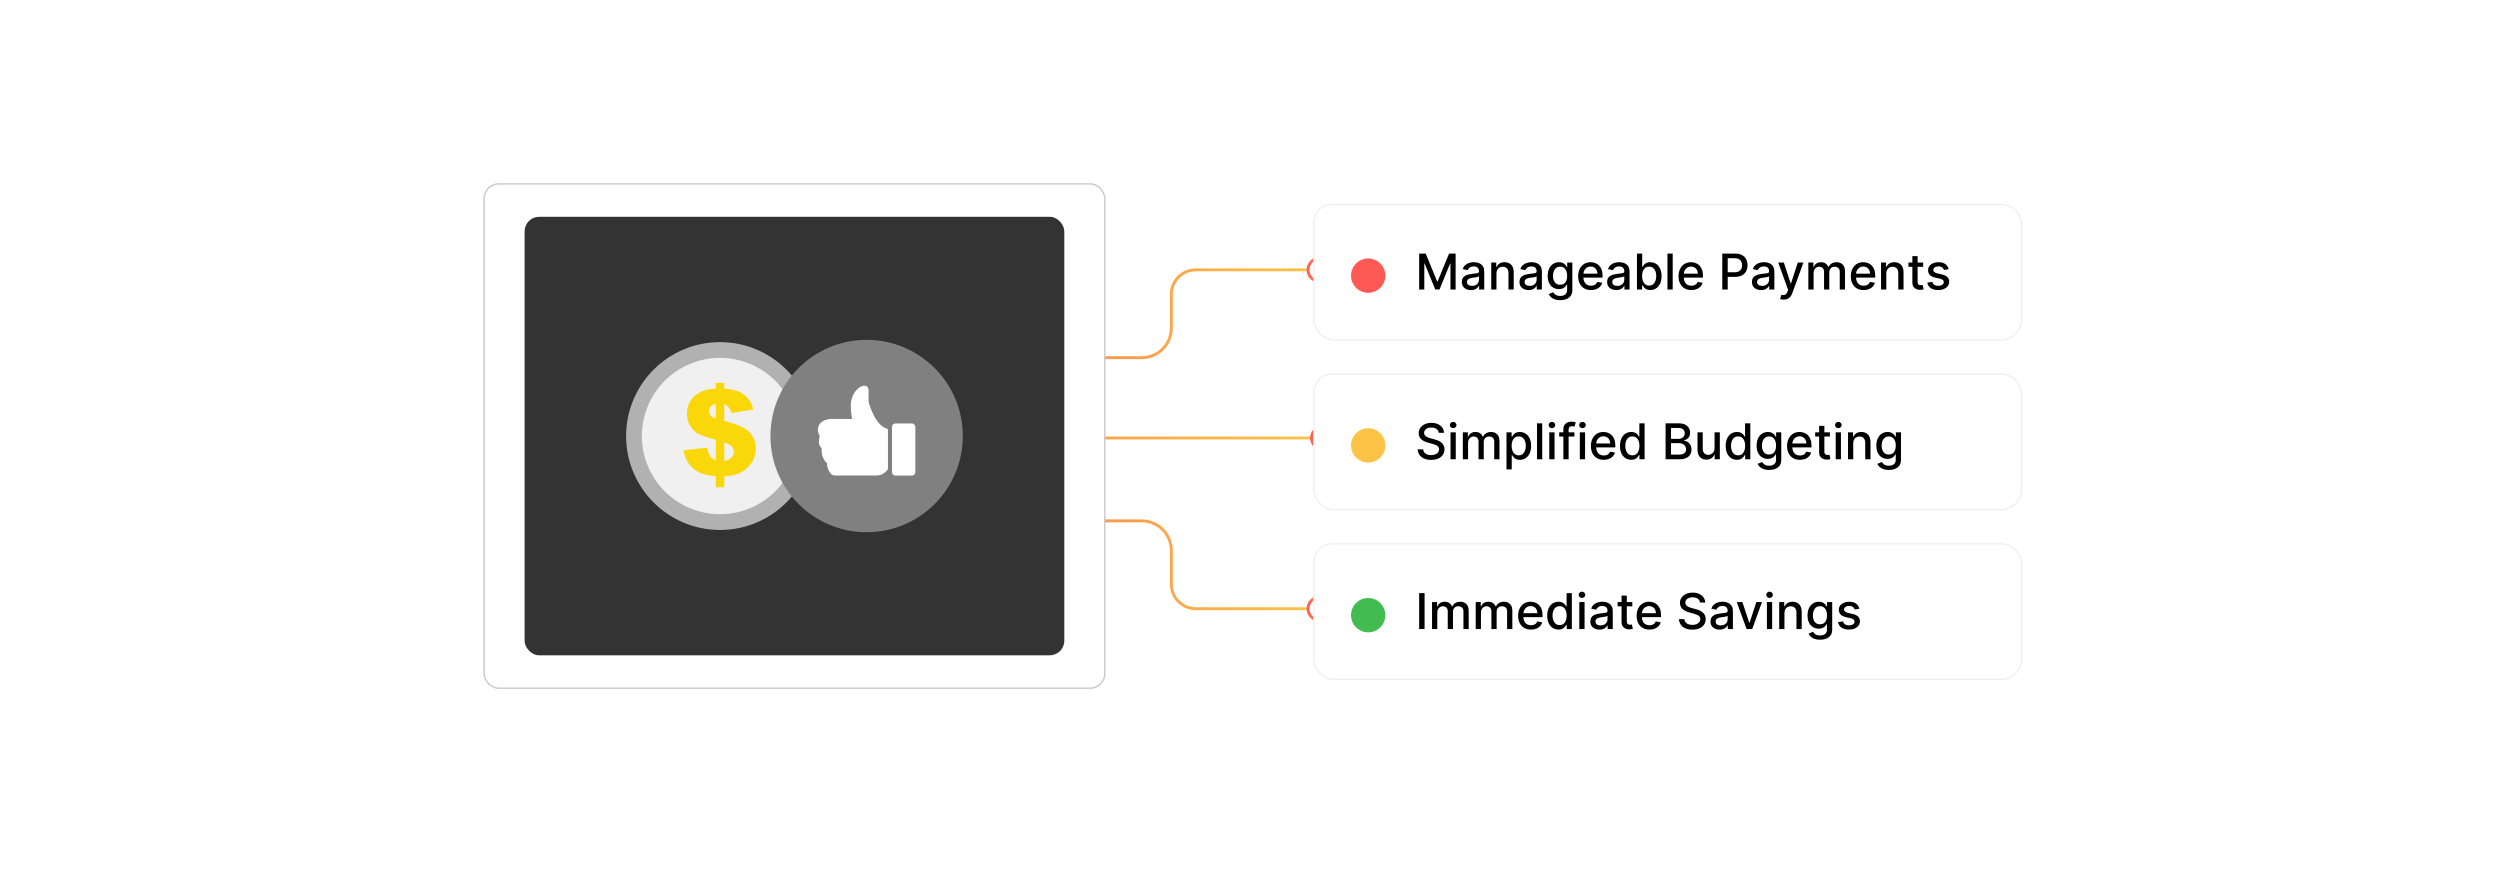 <?xml version="1.0" encoding="UTF-8"?><svg id="Layer_1" xmlns="http://www.w3.org/2000/svg" xmlns:xlink="http://www.w3.org/1999/xlink" viewBox="0 0 860 300"><defs><linearGradient id="linear-gradient" x1="193.468" y1="150.674" x2="452.175" y2="150.674" gradientUnits="userSpaceOnUse"><stop offset="0" stop-color="#ff5955"/><stop offset=".999" stop-color="#fdc346"/></linearGradient><linearGradient id="linear-gradient-2" x1="450.689" y1="150.674" x2="459.764" y2="150.674" xlink:href="#linear-gradient"/><linearGradient id="linear-gradient-3" x1="279.297" y1="107.932" x2="449.971" y2="107.932" xlink:href="#linear-gradient"/><linearGradient id="linear-gradient-4" x1="449.471" y1="92.819" x2="458.546" y2="92.819" xlink:href="#linear-gradient"/><linearGradient id="linear-gradient-5" x1="279.297" y1="194.286" x2="449.971" y2="194.286" xlink:href="#linear-gradient"/><linearGradient id="linear-gradient-6" x1="449.471" y1="209.399" x2="458.546" y2="209.399" xlink:href="#linear-gradient"/><filter id="drop-shadow-5" filterUnits="userSpaceOnUse"><feOffset dx="2" dy="2"/><feGaussianBlur result="blur" stdDeviation="4"/><feFlood flood-color="#333" flood-opacity=".1"/><feComposite in2="blur" operator="in"/><feComposite in="SourceGraphic"/></filter><filter id="outer-glow-6" filterUnits="userSpaceOnUse"><feOffset dx="0" dy="0"/><feGaussianBlur result="blur-2" stdDeviation="5"/><feFlood flood-color="#ff5955" flood-opacity=".4"/><feComposite in2="blur-2" operator="in"/><feComposite in="SourceGraphic"/></filter></defs><rect width="860" height="300" rx="5" ry="5" fill="#fff" stroke-width="0"/><line x1="193.468" y1="150.674" x2="452.175" y2="150.674" fill="none" stroke="url(#linear-gradient)" stroke-miterlimit="10"/><circle cx="455.227" cy="150.674" r="4.038" fill="none" stroke="url(#linear-gradient-2)" stroke-miterlimit="10"/><path d="M279.297,123.045h113.434c5.637,0,10.207-4.57,10.207-10.207v-11.589c0-4.656,3.774-8.43,8.43-8.43h38.603" fill="none" stroke="url(#linear-gradient-3)" stroke-miterlimit="10"/><circle cx="454.009" cy="92.819" r="4.038" fill="none" stroke="url(#linear-gradient-4)" stroke-miterlimit="10"/><path d="M279.297,179.173h113.434c5.637,0,10.207,4.57,10.207,10.207v11.589c0,4.656,3.774,8.43,8.43,8.43h38.603" fill="none" stroke="url(#linear-gradient-5)" stroke-miterlimit="10"/><circle cx="454.009" cy="209.399" r="4.038" fill="none" stroke="url(#linear-gradient-6)" stroke-miterlimit="10"/><g filter="url(#drop-shadow-5)"><path d="M456.26,68.278h229.975c3.989,0,7.227,3.238,7.227,7.227v32.192c0,3.989-3.238,7.227-7.227,7.227h-229.037c-3.989,0-7.227-3.238-7.227-7.227v-33.129c0-3.471,2.818-6.29,6.29-6.29Z" fill="#fff" stroke="#f0f0f0" stroke-miterlimit="10" stroke-width=".5"/><path d="M486.186,85.231h2.264l3.937,9.611h.144l3.937-9.611h2.264v12.364h-1.775v-8.947h-.114l-3.647,8.929h-1.473l-3.647-8.935h-.115v8.953h-1.774v-12.364Z" stroke-width="0"/><path d="M504.002,97.799c-.588,0-1.119-.109-1.594-.329-.476-.22-.851-.539-1.126-.957s-.414-.932-.414-1.54c0-.523.101-.954.303-1.292.201-.338.473-.606.815-.803s.725-.346,1.147-.447c.422-.101.853-.177,1.292-.23.555-.064,1.006-.118,1.352-.16.347-.043.598-.112.755-.208s.235-.253.235-.471v-.043c0-.527-.147-.935-.443-1.226-.296-.29-.735-.435-1.319-.435-.607,0-1.086.134-1.434.401-.349.268-.589.565-.722.891l-1.696-.386c.201-.564.496-1.02.885-1.368.388-.348.836-.602,1.343-.76.507-.159,1.04-.239,1.6-.239.37,0,.764.043,1.181.13.416.086.807.245,1.171.474.364.229.663.556.896.981.233.424.351.975.351,1.651v6.158h-1.763v-1.268h-.073c-.116.233-.291.463-.524.688-.234.226-.534.413-.9.561s-.805.223-1.315.223ZM504.394,96.351c.499,0,.927-.099,1.282-.296.356-.197.628-.456.815-.775.186-.32.28-.663.28-1.029v-1.195c-.065.064-.188.123-.371.178-.183.055-.392.101-.625.139-.233.038-.461.072-.682.102-.222.03-.407.055-.556.075-.351.044-.669.119-.957.224s-.517.254-.689.45c-.171.195-.256.454-.256.776,0,.447.165.784.495,1.011.33.227.75.341,1.262.341Z" stroke-width="0"/><path d="M512.785,92.088v5.506h-1.805v-9.273h1.732v1.509h.114c.214-.491.549-.885,1.005-1.183.457-.298,1.034-.447,1.73-.447.632,0,1.185.132,1.66.396.475.264.843.655,1.105,1.174.262.519.393,1.161.393,1.926v5.898h-1.806v-5.681c0-.672-.175-1.198-.525-1.579-.35-.38-.831-.571-1.442-.571-.419,0-.79.091-1.114.272-.323.181-.579.446-.767.794-.186.348-.28.768-.28,1.258Z" stroke-width="0"/><path d="M523.833,97.799c-.588,0-1.119-.109-1.594-.329-.476-.22-.851-.539-1.126-.957s-.414-.932-.414-1.54c0-.523.101-.954.303-1.292.201-.338.473-.606.815-.803s.725-.346,1.147-.447c.422-.101.853-.177,1.292-.23.555-.064,1.006-.118,1.352-.16.347-.043.598-.112.755-.208s.235-.253.235-.471v-.043c0-.527-.147-.935-.443-1.226-.296-.29-.735-.435-1.319-.435-.607,0-1.086.134-1.434.401-.349.268-.589.565-.722.891l-1.696-.386c.201-.564.496-1.02.885-1.368.388-.348.836-.602,1.343-.76.507-.159,1.04-.239,1.6-.239.37,0,.764.043,1.181.13.416.086.807.245,1.171.474.364.229.663.556.896.981.233.424.351.975.351,1.651v6.158h-1.763v-1.268h-.073c-.116.233-.291.463-.524.688-.234.226-.534.413-.9.561s-.805.223-1.315.223ZM524.225,96.351c.499,0,.927-.099,1.282-.296.356-.197.628-.456.815-.775.186-.32.28-.663.28-1.029v-1.195c-.065.064-.188.123-.371.178-.183.055-.392.101-.625.139-.233.038-.461.072-.682.102-.222.03-.407.055-.556.075-.351.044-.669.119-.957.224s-.517.254-.689.45c-.171.195-.256.454-.256.776,0,.447.165.784.495,1.011.33.227.75.341,1.262.341Z" stroke-width="0"/><path d="M534.699,101.265c-.737,0-1.37-.097-1.899-.29-.529-.193-.961-.449-1.295-.767s-.583-.666-.748-1.044l1.552-.64c.108.177.254.365.438.565.183.199.433.369.748.51.316.141.724.211,1.223.211.685,0,1.25-.166,1.696-.498.447-.332.67-.86.67-1.585v-1.823h-.114c-.108.197-.265.416-.468.658-.203.241-.482.451-.836.628-.354.177-.815.266-1.383.266-.732,0-1.392-.172-1.977-.516-.586-.344-1.049-.854-1.389-1.527-.341-.674-.511-1.504-.511-2.49s.168-1.831.505-2.536c.336-.704.798-1.245,1.385-1.621.588-.376,1.254-.565,1.998-.565.576,0,1.041.096,1.395.287.354.191.631.414.83.667.199.253.353.477.462.67h.133v-1.503h1.77v9.478c0,.797-.185,1.451-.556,1.962-.37.511-.87.889-1.5,1.135s-1.34.368-2.128.368ZM534.681,95.958c.519,0,.959-.122,1.319-.365.36-.243.634-.593.821-1.05.186-.457.28-1.005.28-1.645,0-.624-.093-1.173-.277-1.648-.185-.475-.457-.846-.815-1.114s-.801-.401-1.328-.401c-.543,0-.996.14-1.358.419s-.635.659-.817,1.138c-.184.479-.275,1.014-.275,1.606,0,.608.093,1.141.278,1.6.185.459.459.817.823,1.075.364.258.815.386,1.35.386Z" stroke-width="0"/><path d="M545.3,97.781c-.914,0-1.699-.196-2.357-.588-.658-.393-1.165-.946-1.522-1.66s-.534-1.553-.534-2.515c0-.95.178-1.787.534-2.511s.856-1.29,1.497-1.696,1.394-.61,2.255-.61c.523,0,1.03.087,1.522.26s.932.445,1.322.815c.39.37.698.85.924,1.44.225.589.338,1.305.338,2.146v.64h-7.371v-1.352h5.602c0-.475-.096-.896-.289-1.265s-.464-.659-.812-.873c-.348-.213-.756-.32-1.223-.32-.507,0-.948.123-1.324.371-.377.248-.667.57-.87.966-.203.396-.305.826-.305,1.289v1.057c0,.62.109,1.147.329,1.581s.526.766.921.993.856.341,1.382.341c.343,0,.654-.049.936-.147.281-.099.524-.247.731-.444.205-.197.362-.441.471-.731l1.708.308c-.137.503-.381.943-.733,1.319-.352.377-.793.668-1.322.875-.529.207-1.132.31-1.808.31Z" stroke-width="0"/><path d="M553.987,97.799c-.588,0-1.119-.109-1.594-.329-.476-.22-.851-.539-1.126-.957s-.414-.932-.414-1.54c0-.523.101-.954.303-1.292.201-.338.473-.606.815-.803s.725-.346,1.147-.447c.422-.101.853-.177,1.292-.23.555-.064,1.006-.118,1.352-.16.347-.043.598-.112.755-.208s.235-.253.235-.471v-.043c0-.527-.147-.935-.443-1.226-.296-.29-.735-.435-1.319-.435-.607,0-1.086.134-1.434.401-.349.268-.589.565-.722.891l-1.696-.386c.201-.564.496-1.02.885-1.368.388-.348.836-.602,1.343-.76.507-.159,1.04-.239,1.6-.239.37,0,.764.043,1.181.13.416.086.807.245,1.171.474.364.229.663.556.896.981.233.424.351.975.351,1.651v6.158h-1.763v-1.268h-.073c-.116.233-.291.463-.524.688-.234.226-.534.413-.9.561s-.805.223-1.315.223ZM554.38,96.351c.499,0,.927-.099,1.282-.296.356-.197.628-.456.815-.775.186-.32.28-.663.28-1.029v-1.195c-.065.064-.188.123-.371.178-.183.055-.392.101-.625.139-.233.038-.461.072-.682.102-.222.03-.407.055-.556.075-.351.044-.669.119-.957.224s-.517.254-.689.45c-.171.195-.256.454-.256.776,0,.447.165.784.495,1.011.33.227.75.341,1.262.341Z" stroke-width="0"/><path d="M561.11,97.594v-12.364h1.805v4.594h.109c.104-.193.255-.416.452-.67.197-.254.471-.476.821-.667.35-.191.812-.287,1.389-.287.748,0,1.416.19,2.004.567.588.378,1.05.924,1.386,1.636s.504,1.569.504,2.572-.167,1.86-.501,2.575-.793,1.264-1.377,1.648c-.583.384-1.249.577-1.998.577-.564,0-1.023-.095-1.379-.284-.356-.19-.635-.411-.836-.664-.202-.253-.356-.479-.465-.676h-.151v1.443h-1.763ZM562.879,92.958c0,.652.095,1.223.284,1.714.189.491.463.875.82,1.15.358.276.797.414,1.316.414.539,0,.99-.144,1.353-.432.362-.288.637-.679.824-1.174.186-.495.28-1.052.28-1.672,0-.612-.092-1.161-.274-1.648-.184-.487-.457-.871-.821-1.153s-.818-.422-1.361-.422c-.523,0-.965.135-1.325.404s-.633.646-.817,1.129c-.185.483-.278,1.046-.278,1.69Z" stroke-width="0"/><path d="M573.407,85.231v12.364h-1.805v-12.364h1.805Z" stroke-width="0"/><path d="M579.831,97.781c-.914,0-1.699-.196-2.357-.588-.658-.393-1.165-.946-1.522-1.66s-.534-1.553-.534-2.515c0-.95.178-1.787.534-2.511s.856-1.29,1.497-1.696,1.394-.61,2.255-.61c.523,0,1.03.087,1.522.26s.932.445,1.322.815c.39.37.698.85.924,1.44.225.589.338,1.305.338,2.146v.64h-7.371v-1.352h5.602c0-.475-.096-.896-.289-1.265s-.464-.659-.812-.873c-.348-.213-.756-.32-1.223-.32-.507,0-.948.123-1.324.371-.377.248-.667.57-.87.966-.203.396-.305.826-.305,1.289v1.057c0,.62.109,1.147.329,1.581s.526.766.921.993.856.341,1.382.341c.343,0,.654-.049.936-.147.281-.099.524-.247.731-.444.205-.197.362-.441.471-.731l1.708.308c-.137.503-.381.943-.733,1.319-.352.377-.793.668-1.322.875-.529.207-1.132.31-1.808.31Z" stroke-width="0"/><path d="M590.468,97.594v-12.364h4.407c.962,0,1.759.175,2.391.525s1.105.828,1.418,1.434c.315.606.472,1.287.472,2.043,0,.761-.158,1.444-.475,2.05-.315.606-.791,1.085-1.425,1.437-.634.352-1.43.528-2.388.528h-3.03v-1.581h2.861c.608,0,1.101-.105,1.48-.317.378-.211.656-.5.833-.866s.266-.783.266-1.25c0-.467-.089-.881-.266-1.244-.177-.362-.456-.645-.836-.851-.381-.205-.881-.308-1.5-.308h-2.343v10.764h-1.865Z" stroke-width="0"/><path d="M603.803,97.799c-.588,0-1.119-.109-1.594-.329-.476-.22-.851-.539-1.126-.957s-.414-.932-.414-1.54c0-.523.101-.954.303-1.292.201-.338.473-.606.815-.803s.725-.346,1.147-.447c.422-.101.853-.177,1.292-.23.555-.064,1.006-.118,1.352-.16.347-.043.598-.112.755-.208s.235-.253.235-.471v-.043c0-.527-.147-.935-.443-1.226-.296-.29-.735-.435-1.319-.435-.607,0-1.086.134-1.434.401-.349.268-.589.565-.722.891l-1.696-.386c.201-.564.496-1.02.885-1.368.388-.348.836-.602,1.343-.76.507-.159,1.04-.239,1.6-.239.37,0,.764.043,1.181.13.416.086.807.245,1.171.474.364.229.663.556.896.981.233.424.351.975.351,1.651v6.158h-1.763v-1.268h-.073c-.116.233-.291.463-.524.688-.234.226-.534.413-.9.561s-.805.223-1.315.223ZM604.196,96.351c.499,0,.927-.099,1.282-.296.356-.197.628-.456.815-.775.186-.32.28-.663.28-1.029v-1.195c-.065.064-.188.123-.371.178-.183.055-.392.101-.625.139-.233.038-.461.072-.682.102-.222.03-.407.055-.556.075-.351.044-.669.119-.957.224s-.517.254-.689.45c-.171.195-.256.454-.256.776,0,.447.165.784.495,1.011.33.227.75.341,1.262.341Z" stroke-width="0"/><path d="M611.585,101.071c-.27,0-.516-.021-.736-.063-.222-.043-.387-.088-.495-.136l.435-1.479c.33.089.624.127.881.115.258-.012.486-.108.685-.29s.375-.477.528-.888l.224-.616-3.393-9.394h1.932l2.348,7.196h.097l2.349-7.196h1.938l-3.821,10.511c-.177.483-.402.892-.676,1.228-.273.336-.6.588-.978.757-.379.169-.817.253-1.316.253Z" stroke-width="0"/><path d="M620.073,97.594v-9.273h1.732v1.509h.114c.193-.511.509-.91.948-1.198.439-.288.964-.432,1.575-.432.62,0,1.14.145,1.56.435.421.29.731.689.933,1.195h.097c.222-.495.573-.89,1.057-1.186s1.059-.444,1.727-.444c.841,0,1.528.264,2.062.791s.8,1.322.8,2.384v6.218h-1.805v-6.049c0-.628-.171-1.083-.514-1.365-.342-.281-.75-.422-1.226-.422-.587,0-1.044.18-1.37.54-.326.36-.489.822-.489,1.385v5.91h-1.799v-6.164c0-.503-.156-.908-.471-1.213-.314-.306-.723-.459-1.226-.459-.342,0-.657.09-.944.269-.288.179-.519.428-.694.746s-.263.686-.263,1.105v5.717h-1.805Z" stroke-width="0"/><path d="M639.089,97.781c-.914,0-1.699-.196-2.357-.588-.658-.393-1.165-.946-1.522-1.66s-.534-1.553-.534-2.515c0-.95.178-1.787.534-2.511s.856-1.29,1.497-1.696,1.394-.61,2.255-.61c.523,0,1.03.087,1.522.26s.932.445,1.322.815c.39.37.698.85.924,1.44.225.589.338,1.305.338,2.146v.64h-7.371v-1.352h5.602c0-.475-.096-.896-.289-1.265s-.464-.659-.812-.873c-.348-.213-.756-.32-1.223-.32-.507,0-.948.123-1.324.371-.377.248-.667.57-.87.966-.203.396-.305.826-.305,1.289v1.057c0,.62.109,1.147.329,1.581s.526.766.921.993.856.341,1.382.341c.343,0,.654-.049.936-.147.281-.099.524-.247.731-.444.205-.197.362-.441.471-.731l1.708.308c-.137.503-.381.943-.733,1.319-.352.377-.793.668-1.322.875-.529.207-1.132.31-1.808.31Z" stroke-width="0"/><path d="M646.883,92.088v5.506h-1.805v-9.273h1.732v1.509h.114c.214-.491.549-.885,1.005-1.183.457-.298,1.034-.447,1.73-.447.632,0,1.185.132,1.66.396.475.264.843.655,1.105,1.174.262.519.393,1.161.393,1.926v5.898h-1.806v-5.681c0-.672-.175-1.198-.525-1.579-.35-.38-.831-.571-1.442-.571-.419,0-.79.091-1.114.272-.323.181-.579.446-.767.794-.186.348-.28.768-.28,1.258Z" stroke-width="0"/><path d="M659.559,88.321v1.449h-5.065v-1.449h5.065ZM655.852,86.1h1.806v8.771c0,.35.052.613.156.788.104.175.241.294.408.356s.349.094.546.094c.144,0,.272-.01.381-.03.108-.02.192-.036.253-.048l.326,1.491c-.104.04-.254.082-.446.123-.193.043-.435.065-.725.069-.476.008-.918-.076-1.328-.253-.411-.177-.743-.451-.996-.821-.254-.371-.381-.835-.381-1.395v-9.146Z" stroke-width="0"/><path d="M668.343,90.585l-1.636.29c-.069-.209-.177-.408-.323-.598-.147-.189-.346-.344-.595-.465-.25-.121-.561-.181-.935-.181-.512,0-.939.114-1.28.341s-.513.52-.513.878c0,.31.114.56.344.749s.6.344,1.111.465l1.473.338c.854.197,1.489.501,1.907.912.419.411.628.944.628,1.6,0,.555-.16,1.049-.479,1.482-.32.433-.765.771-1.334,1.017-.57.246-1.228.368-1.978.368-1.038,0-1.886-.222-2.541-.667-.656-.445-1.059-1.078-1.208-1.898l1.745-.266c.108.455.332.798.67,1.029s.778.347,1.322.347c.592,0,1.065-.124,1.418-.372.354-.248.531-.55.531-.908,0-.29-.107-.534-.322-.731-.216-.197-.545-.346-.987-.447l-1.569-.344c-.865-.197-1.505-.511-1.917-.942s-.619-.976-.619-1.636c0-.547.153-1.026.459-1.437s.729-.731,1.268-.963c.54-.231,1.157-.347,1.853-.347,1.002,0,1.791.216,2.366.649.576.433.956,1.011,1.142,1.736Z" stroke-width="0"/><circle cx="468.657" cy="92.819" r="5.909" fill="#ff5955" stroke-width="0"/><path d="M456.26,126.677h229.975c3.989,0,7.227,3.238,7.227,7.227v32.192c0,3.989-3.238,7.227-7.227,7.227h-229.037c-3.989,0-7.227-3.238-7.227-7.227v-33.129c0-3.471,2.818-6.29,6.29-6.29Z" fill="#fff" stroke="#f0f0f0" stroke-miterlimit="10" stroke-width=".5"/><path d="M492.93,146.877c-.065-.571-.33-1.015-.797-1.331s-1.055-.474-1.763-.474c-.507,0-.946.08-1.316.239-.37.159-.657.376-.86.652-.203.275-.305.588-.305.939,0,.294.069.547.208.761.14.213.322.392.55.534.228.143.472.262.733.356s.514.172.755.232l1.207.314c.395.097.799.227,1.214.392.414.165.799.383,1.152.652.354.27.642.604.86,1.002.22.398.329.875.329,1.431,0,.7-.18,1.322-.54,1.866-.36.543-.882.972-1.563,1.286-.683.314-1.506.471-2.473.471-.925,0-1.727-.147-2.402-.44-.676-.294-1.205-.711-1.588-1.253-.382-.541-.594-1.184-.634-1.929h1.872c.036.447.182.818.438,1.114.255.296.583.515.983.658s.841.214,1.319.214c.527,0,.997-.084,1.41-.251.412-.167.737-.4.975-.7s.356-.651.356-1.054c0-.366-.104-.666-.311-.899s-.486-.427-.839-.58-.75-.288-1.192-.404l-1.461-.398c-.99-.27-1.773-.666-2.352-1.19-.577-.523-.866-1.215-.866-2.077,0-.712.193-1.334.58-1.865.386-.531.909-.945,1.569-1.241s1.404-.444,2.233-.444c.837,0,1.577.147,2.219.441.642.293,1.148.697,1.519,1.21.37.513.564,1.102.579,1.766h-1.799Z" stroke-width="0"/><path d="M497.891,145.29c-.314,0-.583-.105-.806-.317-.224-.211-.335-.464-.335-.757,0-.298.111-.553.335-.764.223-.211.492-.317.806-.317s.583.106.806.317c.224.211.335.466.335.764,0,.293-.111.546-.335.757-.223.211-.492.317-.806.317ZM496.98,155.993v-9.273h1.805v9.273h-1.805Z" stroke-width="0"/><path d="M501.213,155.993v-9.273h1.732v1.509h.114c.193-.511.509-.91.948-1.198.439-.288.964-.432,1.575-.432.62,0,1.14.145,1.56.435.421.29.731.689.933,1.195h.097c.222-.495.573-.89,1.057-1.186s1.059-.444,1.727-.444c.841,0,1.528.264,2.062.791s.8,1.322.8,2.384v6.218h-1.805v-6.049c0-.628-.171-1.083-.514-1.365-.342-.281-.75-.422-1.226-.422-.587,0-1.044.18-1.37.54-.326.36-.489.822-.489,1.385v5.91h-1.799v-6.164c0-.503-.156-.908-.471-1.213-.314-.306-.723-.459-1.226-.459-.342,0-.657.09-.944.269-.288.179-.519.428-.694.746s-.263.686-.263,1.105v5.717h-1.805Z" stroke-width="0"/><path d="M516.232,159.47v-12.75h1.763v1.503h.15c.104-.193.256-.416.453-.67.197-.254.471-.476.821-.667.35-.191.812-.287,1.388-.287.749,0,1.417.19,2.005.567.587.378,1.049.924,1.385,1.636.337.712.505,1.569.505,2.572s-.167,1.86-.501,2.575c-.335.714-.793,1.264-1.377,1.648s-1.25.577-1.998.577c-.564,0-1.023-.095-1.38-.284-.355-.19-.635-.411-.836-.664s-.356-.479-.465-.676h-.108v4.92h-1.805ZM518.001,151.357c0,.652.095,1.223.283,1.714.19.491.463.875.821,1.15.358.276.797.414,1.316.414.539,0,.99-.144,1.352-.432.362-.288.638-.679.824-1.174.188-.495.281-1.052.281-1.672,0-.612-.092-1.161-.275-1.648-.183-.487-.456-.871-.82-1.153s-.818-.422-1.361-.422c-.523,0-.965.135-1.325.404s-.633.646-.818,1.129c-.185.483-.277,1.046-.277,1.69Z" stroke-width="0"/><path d="M528.529,143.63v12.364h-1.805v-12.364h1.805Z" stroke-width="0"/><path d="M531.867,145.29c-.314,0-.583-.105-.806-.317-.224-.211-.335-.464-.335-.757,0-.298.111-.553.335-.764.223-.211.492-.317.806-.317s.583.106.806.317c.224.211.335.466.335.764,0,.293-.111.546-.335.757-.223.211-.492.317-.806.317ZM530.956,155.993v-9.273h1.805v9.273h-1.805Z" stroke-width="0"/><path d="M539.6,146.72v1.449h-5.239v-1.449h5.239ZM535.798,155.993v-10.347c0-.58.127-1.062.38-1.446.254-.384.59-.672,1.009-.863.418-.191.873-.287,1.364-.287.362,0,.672.029.93.088.258.058.448.111.573.16l-.423,1.461c-.084-.024-.192-.053-.325-.087s-.294-.051-.483-.051c-.439,0-.752.108-.939.326-.188.217-.281.531-.281.941v10.106h-1.805Z" stroke-width="0"/><path d="M542.372,145.29c-.314,0-.583-.105-.806-.317-.224-.211-.335-.464-.335-.757,0-.298.111-.553.335-.764.223-.211.492-.317.806-.317s.583.106.806.317c.224.211.335.466.335.764,0,.293-.111.546-.335.757-.223.211-.492.317-.806.317ZM541.461,155.993v-9.273h1.805v9.273h-1.805Z" stroke-width="0"/><path d="M549.688,156.18c-.914,0-1.699-.196-2.357-.588-.658-.393-1.165-.946-1.522-1.66s-.534-1.553-.534-2.515c0-.95.178-1.787.534-2.511s.856-1.29,1.497-1.696,1.394-.61,2.255-.61c.523,0,1.03.087,1.522.26s.932.445,1.322.815c.39.37.698.85.924,1.44.225.589.338,1.305.338,2.146v.64h-7.371v-1.352h5.602c0-.475-.096-.896-.289-1.265s-.464-.659-.812-.873c-.348-.213-.756-.32-1.223-.32-.507,0-.948.123-1.324.371-.377.248-.667.57-.87.966-.203.396-.305.826-.305,1.289v1.057c0,.62.109,1.147.329,1.581s.526.766.921.993.856.341,1.382.341c.343,0,.654-.049.936-.147.281-.099.524-.247.731-.444.205-.197.362-.441.471-.731l1.708.308c-.137.503-.381.943-.733,1.319-.352.377-.793.668-1.322.875-.529.207-1.132.31-1.808.31Z" stroke-width="0"/><path d="M559.148,156.174c-.748,0-1.416-.192-2.001-.577-.586-.384-1.045-.934-1.377-1.648s-.498-1.573-.498-2.575.168-1.859.505-2.572c.336-.712.798-1.258,1.385-1.636.588-.378,1.254-.567,1.998-.567.576,0,1.04.096,1.392.287.352.191.626.414.821.667.195.253.348.477.456.67h.108v-4.594h1.805v12.364h-1.763v-1.443h-.15c-.108.197-.265.423-.468.676s-.482.475-.836.664c-.354.189-.814.284-1.377.284ZM559.547,154.635c.519,0,.959-.138,1.319-.414.36-.275.634-.659.821-1.15.186-.491.28-1.062.28-1.714,0-.644-.093-1.208-.277-1.69-.185-.483-.457-.859-.815-1.129s-.801-.404-1.328-.404c-.543,0-.996.141-1.358.422s-.635.666-.817,1.153c-.184.487-.275,1.037-.275,1.648,0,.62.093,1.177.278,1.672.185.495.459.887.823,1.174.364.288.815.432,1.35.432Z" stroke-width="0"/><path d="M570.963,155.993v-12.364h4.527c.878,0,1.605.144,2.18.432.575.288,1.006.676,1.292,1.165.285.489.429,1.04.429,1.651,0,.515-.095.949-.284,1.301-.19.352-.441.634-.758.845-.315.211-.663.365-1.041.462v.121c.41.021.811.152,1.204.396s.718.589.976,1.035c.257.447.386.99.386,1.63,0,.632-.147,1.198-.443,1.699s-.752.897-1.367,1.19c-.616.291-1.403.438-2.36.438h-4.739ZM572.828,148.978h2.499c.419,0,.796-.08,1.132-.241.337-.161.605-.387.804-.679s.299-.637.299-1.035c0-.511-.18-.94-.538-1.286-.357-.346-.907-.519-1.647-.519h-2.548v3.761ZM572.828,154.394h2.692c.894,0,1.533-.173,1.92-.519.387-.346.579-.779.579-1.298,0-.39-.099-.749-.295-1.075-.197-.326-.478-.585-.843-.778-.364-.193-.796-.29-1.295-.29h-2.759v3.96Z" stroke-width="0"/><path d="M587.81,152.148v-5.427h1.812v9.273h-1.774v-1.606h-.097c-.214.495-.555.907-1.023,1.235s-1.052.492-1.748.492c-.596,0-1.122-.132-1.578-.396-.457-.263-.815-.655-1.075-1.174-.26-.519-.389-1.161-.389-1.926v-5.898h1.805v5.681c0,.632.175,1.135.525,1.509.35.374.805.561,1.364.561.338,0,.675-.085,1.011-.253s.616-.424.84-.767c.223-.342.333-.777.328-1.304Z" stroke-width="0"/><path d="M595.514,156.174c-.748,0-1.416-.192-2.001-.577-.586-.384-1.045-.934-1.377-1.648s-.498-1.573-.498-2.575.168-1.859.505-2.572c.336-.712.798-1.258,1.385-1.636.588-.378,1.254-.567,1.998-.567.576,0,1.04.096,1.392.287.352.191.626.414.821.667.195.253.348.477.456.67h.108v-4.594h1.805v12.364h-1.763v-1.443h-.15c-.108.197-.265.423-.468.676s-.482.475-.836.664c-.354.189-.814.284-1.377.284ZM595.913,154.635c.519,0,.959-.138,1.319-.414.36-.275.634-.659.821-1.15.186-.491.28-1.062.28-1.714,0-.644-.093-1.208-.277-1.69-.185-.483-.457-.859-.815-1.129s-.801-.404-1.328-.404c-.543,0-.996.141-1.358.422s-.635.666-.817,1.153c-.184.487-.275,1.037-.275,1.648,0,.62.093,1.177.278,1.672.185.495.459.887.823,1.174.364.288.815.432,1.35.432Z" stroke-width="0"/><path d="M606.568,159.664c-.737,0-1.37-.097-1.899-.29-.529-.193-.961-.449-1.295-.767s-.583-.666-.748-1.044l1.552-.64c.108.177.254.365.438.565.183.199.433.369.748.51.316.141.724.211,1.223.211.685,0,1.25-.166,1.696-.498.447-.332.67-.86.67-1.585v-1.823h-.114c-.108.197-.265.416-.468.658-.203.241-.482.451-.836.628-.354.177-.815.266-1.383.266-.732,0-1.392-.172-1.977-.516-.586-.344-1.049-.854-1.389-1.527-.341-.674-.511-1.504-.511-2.49s.168-1.831.505-2.536c.336-.704.798-1.245,1.385-1.621.588-.376,1.254-.565,1.998-.565.576,0,1.041.096,1.395.287.354.191.631.414.83.667.199.253.353.477.462.67h.133v-1.503h1.77v9.478c0,.797-.185,1.451-.556,1.962-.37.511-.87.889-1.5,1.135s-1.34.368-2.128.368ZM606.55,154.357c.519,0,.959-.122,1.319-.365.36-.243.634-.593.821-1.05.186-.457.28-1.005.28-1.645,0-.624-.093-1.173-.277-1.648-.185-.475-.457-.846-.815-1.114s-.801-.401-1.328-.401c-.543,0-.996.14-1.358.419s-.635.659-.817,1.138c-.184.479-.275,1.014-.275,1.606,0,.608.093,1.141.278,1.6.185.459.459.817.823,1.075.364.258.815.386,1.35.386Z" stroke-width="0"/><path d="M617.169,156.18c-.914,0-1.699-.196-2.357-.588-.658-.393-1.165-.946-1.522-1.66s-.534-1.553-.534-2.515c0-.95.178-1.787.534-2.511s.856-1.29,1.497-1.696,1.394-.61,2.255-.61c.523,0,1.03.087,1.522.26s.932.445,1.322.815c.39.37.698.85.924,1.44.225.589.338,1.305.338,2.146v.64h-7.371v-1.352h5.602c0-.475-.096-.896-.289-1.265s-.464-.659-.812-.873c-.348-.213-.756-.32-1.223-.32-.507,0-.948.123-1.324.371-.377.248-.667.57-.87.966-.203.396-.305.826-.305,1.289v1.057c0,.62.109,1.147.329,1.581s.526.766.921.993.856.341,1.382.341c.343,0,.654-.049.936-.147.281-.099.524-.247.731-.444.205-.197.362-.441.471-.731l1.708.308c-.137.503-.381.943-.733,1.319-.352.377-.793.668-1.322.875-.529.207-1.132.31-1.808.31Z" stroke-width="0"/><path d="M627.485,146.72v1.449h-5.065v-1.449h5.065ZM623.778,144.499h1.806v8.771c0,.35.052.613.156.788.104.175.241.294.408.356s.349.094.546.094c.144,0,.272-.01.381-.03.108-.02.192-.036.253-.048l.326,1.491c-.104.04-.254.082-.446.123-.193.043-.435.065-.725.069-.476.008-.918-.076-1.328-.253-.411-.177-.743-.451-.996-.821-.254-.371-.381-.835-.381-1.395v-9.146Z" stroke-width="0"/><path d="M630.389,145.29c-.314,0-.583-.105-.806-.317-.224-.211-.335-.464-.335-.757,0-.298.111-.553.335-.764.223-.211.492-.317.806-.317s.583.106.806.317c.224.211.335.466.335.764,0,.293-.111.546-.335.757-.223.211-.492.317-.806.317ZM629.478,155.993v-9.273h1.805v9.273h-1.805Z" stroke-width="0"/><path d="M635.514,150.487v5.506h-1.805v-9.273h1.732v1.509h.114c.214-.491.549-.885,1.005-1.183.457-.298,1.034-.447,1.73-.447.632,0,1.185.132,1.66.396.475.264.843.655,1.105,1.174.262.519.393,1.161.393,1.926v5.898h-1.806v-5.681c0-.672-.175-1.198-.525-1.579-.35-.38-.831-.571-1.442-.571-.419,0-.79.091-1.114.272-.323.181-.579.446-.767.794-.186.348-.28.768-.28,1.258Z" stroke-width="0"/><path d="M647.752,159.664c-.737,0-1.37-.097-1.899-.29-.529-.193-.961-.449-1.295-.767s-.583-.666-.748-1.044l1.552-.64c.108.177.254.365.438.565.183.199.433.369.748.51.316.141.724.211,1.223.211.685,0,1.25-.166,1.696-.498.447-.332.67-.86.67-1.585v-1.823h-.114c-.108.197-.265.416-.468.658-.203.241-.482.451-.836.628-.354.177-.815.266-1.383.266-.732,0-1.392-.172-1.977-.516-.586-.344-1.049-.854-1.389-1.527-.341-.674-.511-1.504-.511-2.49s.168-1.831.505-2.536c.336-.704.798-1.245,1.385-1.621.588-.376,1.254-.565,1.998-.565.576,0,1.041.096,1.395.287.354.191.631.414.83.667.199.253.353.477.462.67h.133v-1.503h1.77v9.478c0,.797-.185,1.451-.556,1.962-.37.511-.87.889-1.5,1.135s-1.34.368-2.128.368ZM647.733,154.357c.519,0,.959-.122,1.319-.365.36-.243.634-.593.821-1.05.186-.457.28-1.005.28-1.645,0-.624-.093-1.173-.277-1.648-.185-.475-.457-.846-.815-1.114s-.801-.401-1.328-.401c-.543,0-.996.14-1.358.419s-.635.659-.817,1.138c-.184.479-.275,1.014-.275,1.606,0,.608.093,1.141.278,1.6.185.459.459.817.823,1.075.364.258.815.386,1.35.386Z" stroke-width="0"/><circle cx="468.657" cy="151.218" r="5.909" fill="#fdc346" stroke-width="0"/><path d="M456.26,185.076h229.975c3.989,0,7.227,3.238,7.227,7.227v32.192c0,3.989-3.238,7.227-7.227,7.227h-229.037c-3.989,0-7.227-3.238-7.227-7.227v-33.129c0-3.471,2.818-6.29,6.29-6.29Z" fill="#fff" stroke="#f0f0f0" stroke-miterlimit="10" stroke-width=".5"/><path d="M488.052,202.028v12.364h-1.865v-12.364h1.865Z" stroke-width="0"/><path d="M490.624,214.392v-9.273h1.732v1.509h.114c.193-.511.509-.91.948-1.198.439-.288.964-.432,1.575-.432.62,0,1.14.145,1.56.435.421.29.731.689.933,1.195h.097c.222-.495.573-.89,1.057-1.186s1.059-.444,1.727-.444c.841,0,1.528.264,2.062.791s.8,1.322.8,2.384v6.218h-1.805v-6.049c0-.628-.171-1.083-.514-1.365-.342-.281-.75-.422-1.226-.422-.587,0-1.044.18-1.37.54-.326.36-.489.822-.489,1.385v5.91h-1.799v-6.164c0-.503-.156-.908-.471-1.213-.314-.306-.723-.459-1.226-.459-.342,0-.657.09-.944.269-.288.179-.519.428-.694.746s-.263.686-.263,1.105v5.717h-1.805Z" stroke-width="0"/><path d="M505.643,214.392v-9.273h1.732v1.509h.114c.193-.511.509-.91.948-1.198.439-.288.964-.432,1.575-.432.62,0,1.14.145,1.56.435.421.29.731.689.933,1.195h.097c.222-.495.573-.89,1.057-1.186s1.059-.444,1.727-.444c.841,0,1.528.264,2.062.791s.8,1.322.8,2.384v6.218h-1.805v-6.049c0-.628-.171-1.083-.514-1.365-.342-.281-.75-.422-1.226-.422-.587,0-1.044.18-1.37.54-.326.36-.489.822-.489,1.385v5.91h-1.799v-6.164c0-.503-.156-.908-.471-1.213-.314-.306-.723-.459-1.226-.459-.342,0-.657.09-.944.269-.288.179-.519.428-.694.746s-.263.686-.263,1.105v5.717h-1.805Z" stroke-width="0"/><path d="M524.659,214.579c-.914,0-1.699-.196-2.357-.588-.658-.393-1.165-.946-1.522-1.66s-.534-1.553-.534-2.515c0-.95.178-1.787.534-2.511s.856-1.29,1.497-1.696,1.394-.61,2.255-.61c.523,0,1.03.087,1.522.26s.932.445,1.322.815c.39.37.698.85.924,1.44.225.589.338,1.305.338,2.146v.64h-7.371v-1.352h5.602c0-.475-.096-.896-.289-1.265s-.464-.659-.812-.873c-.348-.213-.756-.32-1.223-.32-.507,0-.948.123-1.324.371-.377.248-.667.57-.87.966-.203.396-.305.826-.305,1.289v1.057c0,.62.109,1.147.329,1.581s.526.766.921.993.856.341,1.382.341c.343,0,.654-.049.936-.147.281-.099.524-.247.731-.444.205-.197.362-.441.471-.731l1.708.308c-.137.503-.381.943-.733,1.319-.352.377-.793.668-1.322.875-.529.207-1.132.31-1.808.31Z" stroke-width="0"/><path d="M534.119,214.573c-.748,0-1.416-.192-2.001-.577-.586-.384-1.045-.934-1.377-1.648s-.498-1.573-.498-2.575.168-1.859.505-2.572c.336-.712.798-1.258,1.385-1.636.588-.378,1.254-.567,1.998-.567.576,0,1.04.096,1.392.287.352.191.626.414.821.667.195.253.348.477.456.67h.108v-4.594h1.805v12.364h-1.763v-1.443h-.15c-.108.197-.265.423-.468.676s-.482.475-.836.664c-.354.189-.814.284-1.377.284ZM534.517,213.034c.519,0,.959-.138,1.319-.414.36-.275.634-.659.821-1.15.186-.491.28-1.062.28-1.714,0-.644-.093-1.208-.277-1.69-.185-.483-.457-.859-.815-1.129s-.801-.404-1.328-.404c-.543,0-.996.141-1.358.422s-.635.666-.817,1.153c-.184.487-.275,1.037-.275,1.648,0,.62.093,1.177.278,1.672.185.495.459.887.823,1.174.364.288.815.432,1.35.432Z" stroke-width="0"/><path d="M542.196,203.689c-.314,0-.583-.105-.806-.317-.224-.211-.335-.464-.335-.757,0-.298.111-.553.335-.764.223-.211.492-.317.806-.317s.583.106.806.317c.224.211.335.466.335.764,0,.293-.111.546-.335.757-.223.211-.492.317-.806.317ZM541.285,214.392v-9.273h1.805v9.273h-1.805Z" stroke-width="0"/><path d="M548.216,214.597c-.588,0-1.119-.109-1.594-.329-.476-.22-.851-.539-1.126-.957s-.414-.932-.414-1.54c0-.523.101-.954.303-1.292.201-.338.473-.606.815-.803s.725-.346,1.147-.447c.422-.101.853-.177,1.292-.23.555-.064,1.006-.118,1.352-.16.347-.043.598-.112.755-.208s.235-.253.235-.471v-.043c0-.527-.147-.935-.443-1.226-.296-.29-.735-.435-1.319-.435-.607,0-1.086.134-1.434.401-.349.268-.589.565-.722.891l-1.696-.386c.201-.564.496-1.02.885-1.368.388-.348.836-.602,1.343-.76.507-.159,1.04-.239,1.6-.239.37,0,.764.043,1.181.13.416.086.807.245,1.171.474.364.229.663.556.896.981.233.424.351.975.351,1.651v6.158h-1.763v-1.268h-.073c-.116.233-.291.463-.524.688-.234.226-.534.413-.9.561s-.805.223-1.315.223ZM548.608,213.149c.499,0,.927-.099,1.282-.296.356-.197.628-.456.815-.775.186-.32.28-.663.28-1.029v-1.195c-.065.064-.188.123-.371.178-.183.055-.392.101-.625.139-.233.038-.461.072-.682.102-.222.03-.407.055-.556.075-.351.044-.669.119-.957.224s-.517.254-.689.45c-.171.195-.256.454-.256.776,0,.447.165.784.495,1.011.33.227.75.341,1.262.341Z" stroke-width="0"/><path d="M559.522,205.119v1.449h-5.065v-1.449h5.065ZM555.815,202.898h1.806v8.771c0,.35.052.613.156.788.104.175.241.294.408.356s.349.094.546.094c.144,0,.272-.01.381-.03.108-.02.192-.036.253-.048l.326,1.491c-.104.04-.254.082-.446.123-.193.043-.435.065-.725.069-.476.008-.918-.076-1.328-.253-.411-.177-.743-.451-.996-.821-.254-.371-.381-.835-.381-1.395v-9.146Z" stroke-width="0"/><path d="M565.415,214.579c-.914,0-1.699-.196-2.357-.588-.658-.393-1.165-.946-1.522-1.66s-.534-1.553-.534-2.515c0-.95.178-1.787.534-2.511s.856-1.29,1.497-1.696,1.394-.61,2.255-.61c.523,0,1.03.087,1.522.26s.932.445,1.322.815c.39.37.698.85.924,1.44.225.589.338,1.305.338,2.146v.64h-7.371v-1.352h5.602c0-.475-.096-.896-.289-1.265s-.464-.659-.812-.873c-.348-.213-.756-.32-1.223-.32-.507,0-.948.123-1.324.371-.377.248-.667.57-.87.966-.203.396-.305.826-.305,1.289v1.057c0,.62.109,1.147.329,1.581s.526.766.921.993.856.341,1.382.341c.343,0,.654-.049.936-.147.281-.099.524-.247.731-.444.205-.197.362-.441.471-.731l1.708.308c-.137.503-.381.943-.733,1.319-.352.377-.793.668-1.322.875-.529.207-1.132.31-1.808.31Z" stroke-width="0"/><path d="M582.795,205.276c-.065-.571-.33-1.015-.797-1.331s-1.055-.474-1.763-.474c-.507,0-.946.08-1.316.239-.37.159-.657.376-.86.652-.203.275-.305.588-.305.939,0,.294.069.547.208.761.14.213.322.392.55.534.228.143.472.262.733.356s.514.172.755.232l1.207.314c.395.097.799.227,1.214.392.414.165.799.383,1.152.652.354.27.642.604.86,1.002.22.398.329.875.329,1.431,0,.7-.18,1.322-.54,1.866-.36.543-.882.972-1.563,1.286-.683.314-1.506.471-2.473.471-.925,0-1.727-.147-2.402-.44-.676-.294-1.205-.711-1.588-1.253-.382-.541-.594-1.184-.634-1.929h1.872c.036.447.182.818.438,1.114.255.296.583.515.983.658s.841.214,1.319.214c.527,0,.997-.084,1.41-.251.412-.167.737-.4.975-.7s.356-.651.356-1.054c0-.366-.104-.666-.311-.899s-.486-.427-.839-.58-.75-.288-1.192-.404l-1.461-.398c-.99-.27-1.773-.666-2.352-1.19-.577-.523-.866-1.215-.866-2.077,0-.712.193-1.334.58-1.865.386-.531.909-.945,1.569-1.241s1.404-.444,2.233-.444c.837,0,1.577.147,2.219.441.642.293,1.148.697,1.519,1.21.37.513.564,1.102.579,1.766h-1.799Z" stroke-width="0"/><path d="M589.544,214.597c-.588,0-1.119-.109-1.594-.329-.476-.22-.851-.539-1.126-.957s-.414-.932-.414-1.54c0-.523.101-.954.303-1.292.201-.338.473-.606.815-.803s.725-.346,1.147-.447c.422-.101.853-.177,1.292-.23.555-.064,1.006-.118,1.352-.16.347-.043.598-.112.755-.208s.235-.253.235-.471v-.043c0-.527-.147-.935-.443-1.226-.296-.29-.735-.435-1.319-.435-.607,0-1.086.134-1.434.401-.349.268-.589.565-.722.891l-1.696-.386c.201-.564.496-1.02.885-1.368.388-.348.836-.602,1.343-.76.507-.159,1.04-.239,1.6-.239.37,0,.764.043,1.181.13.416.086.807.245,1.171.474.364.229.663.556.896.981.233.424.351.975.351,1.651v6.158h-1.763v-1.268h-.073c-.116.233-.291.463-.524.688-.234.226-.534.413-.9.561s-.805.223-1.315.223ZM589.936,213.149c.499,0,.927-.099,1.282-.296.356-.197.628-.456.815-.775.186-.32.28-.663.28-1.029v-1.195c-.065.064-.188.123-.371.178-.183.055-.392.101-.625.139-.233.038-.461.072-.682.102-.222.03-.407.055-.556.075-.351.044-.669.119-.957.224s-.517.254-.689.45c-.171.195-.256.454-.256.776,0,.447.165.784.495,1.011.33.227.75.341,1.262.341Z" stroke-width="0"/><path d="M604.117,205.119l-3.362,9.273h-1.932l-3.368-9.273h1.938l2.349,7.136h.097l2.342-7.136h1.938Z" stroke-width="0"/><path d="M606.725,203.689c-.314,0-.583-.105-.806-.317-.224-.211-.335-.464-.335-.757,0-.298.111-.553.335-.764.223-.211.492-.317.806-.317s.583.106.806.317c.224.211.335.466.335.764,0,.293-.111.546-.335.757-.223.211-.492.317-.806.317ZM605.814,214.392v-9.273h1.805v9.273h-1.805Z" stroke-width="0"/><path d="M611.85,208.886v5.506h-1.805v-9.273h1.732v1.509h.114c.214-.491.549-.885,1.005-1.183.457-.298,1.034-.447,1.73-.447.632,0,1.185.132,1.66.396.475.264.843.655,1.105,1.174.262.519.393,1.161.393,1.926v5.898h-1.806v-5.681c0-.672-.175-1.198-.525-1.579-.35-.38-.831-.571-1.442-.571-.419,0-.79.091-1.114.272-.323.181-.579.446-.767.794-.186.348-.28.768-.28,1.258Z" stroke-width="0"/><path d="M624.088,218.063c-.737,0-1.37-.097-1.899-.29-.529-.193-.961-.449-1.295-.767s-.583-.666-.748-1.044l1.552-.64c.108.177.254.365.438.565.183.199.433.369.748.51.316.141.724.211,1.223.211.685,0,1.25-.166,1.696-.498.447-.332.67-.86.67-1.585v-1.823h-.114c-.108.197-.265.416-.468.658-.203.241-.482.451-.836.628-.354.177-.815.266-1.383.266-.732,0-1.392-.172-1.977-.516-.586-.344-1.049-.854-1.389-1.527-.341-.674-.511-1.504-.511-2.49s.168-1.831.505-2.536c.336-.704.798-1.245,1.385-1.621.588-.376,1.254-.565,1.998-.565.576,0,1.041.096,1.395.287.354.191.631.414.83.667.199.253.353.477.462.67h.133v-1.503h1.77v9.478c0,.797-.185,1.451-.556,1.962-.37.511-.87.889-1.5,1.135s-1.34.368-2.128.368ZM624.069,212.756c.519,0,.959-.122,1.319-.365.36-.243.634-.593.821-1.05.186-.457.28-1.005.28-1.645,0-.624-.093-1.173-.277-1.648-.185-.475-.457-.846-.815-1.114s-.801-.401-1.328-.401c-.543,0-.996.14-1.358.419s-.635.659-.817,1.138c-.184.479-.275,1.014-.275,1.606,0,.608.093,1.141.278,1.6.185.459.459.817.823,1.075.364.258.815.386,1.35.386Z" stroke-width="0"/><path d="M637.64,207.383l-1.636.29c-.069-.209-.177-.408-.323-.598-.147-.189-.346-.344-.595-.465-.25-.121-.561-.181-.935-.181-.512,0-.939.114-1.28.341s-.513.52-.513.878c0,.31.114.56.344.749s.6.344,1.111.465l1.473.338c.854.197,1.489.501,1.907.912.419.411.628.944.628,1.6,0,.555-.16,1.049-.479,1.482-.32.433-.765.771-1.334,1.017-.57.246-1.228.368-1.978.368-1.038,0-1.886-.222-2.541-.667-.656-.445-1.059-1.078-1.208-1.898l1.745-.266c.108.455.332.798.67,1.029s.778.347,1.322.347c.592,0,1.065-.124,1.418-.372.354-.248.531-.55.531-.908,0-.29-.107-.534-.322-.731-.216-.197-.545-.346-.987-.447l-1.569-.344c-.865-.197-1.505-.511-1.917-.942s-.619-.976-.619-1.636c0-.547.153-1.026.459-1.437s.729-.731,1.268-.963c.54-.231,1.157-.347,1.853-.347,1.002,0,1.791.216,2.366.649.576.433.956,1.011,1.142,1.736Z" stroke-width="0"/><circle cx="468.657" cy="209.617" r="5.909" fill="#42bc50" stroke-width="0"/></g><g filter="url(#outer-glow-6)"><rect x="166.538" y="63.262" width="213.507" height="173.475" rx="5" ry="5" fill="#fff" stroke="#cacaca" stroke-miterlimit="10" stroke-width=".5"/><rect x="180.462" y="74.576" width="185.658" height="150.848" rx="5" ry="5" fill="#333" stroke-width="0"/><circle cx="247.684" cy="150" r="32.306" fill="#b1b1b1" stroke-width="0"/><circle cx="247.684" cy="150" r="26.883" transform="translate(-38.549 106.203) rotate(-22.5)" fill="#f0f0f0" stroke-width="0"/><path d="M259.115,140.865l-7.456,1.183c-.375-.949-.712-1.606-1.013-1.974s-.799-.738-1.493-1.113v5.799c4.062,1.084,6.775,2.228,8.138,3.431,1.805,1.618,2.706,3.671,2.706,6.158,0,1.458-.324,2.795-.972,4.012-.648,1.217-1.477,2.233-2.485,3.049-1.01.815-2.082,1.407-3.218,1.775s-2.525.585-4.169.652v3.789h-2.927v-3.789c-1.964-.174-3.558-.491-4.78-.952-1.223-.461-2.278-1.099-3.167-1.914-.89-.815-1.574-1.694-2.055-2.636-.481-.942-.842-2.082-1.083-3.418l8.099-.942c.24,1.323.565,2.278.972,2.866.408.588,1.079,1.109,2.015,1.563v-7.083c-2.699-.749-4.613-1.397-5.742-1.946-1.13-.548-2.108-1.428-2.938-2.638-.828-1.21-1.242-2.684-1.242-4.423,0-2.38.832-4.369,2.495-5.967,1.664-1.598,4.14-2.484,7.427-2.658v-1.984h2.927v1.984c2.993.187,5.281.895,6.865,2.124,1.584,1.23,2.616,2.914,3.097,5.051ZM246.226,138.861c-.856.282-1.45.631-1.784,1.048-.334.416-.501.906-.501,1.47,0,.591.17,1.105.509,1.54.339.437.931.802,1.776,1.096v-5.154ZM249.153,158.605c1.136-.255,1.968-.674,2.495-1.257.528-.584.792-1.237.792-1.961,0-.63-.224-1.21-.67-1.739-.446-.529-1.318-1.022-2.617-1.476v6.433Z" fill="#fad709" stroke-width="0"/><path d="M331.204,150h0c0,18.274-14.814,33.087-33.087,33.087-18.274,0-33.087-14.814-33.087-33.087s14.814-33.087,33.087-33.087c18.274,0,33.087,14.814,33.087,33.087Z" fill="gray" fill-rule="evenodd" stroke-width="0"/><path d="M314.876,146.839v15.591c-.003.647-.527,1.171-1.174,1.174h-5.687c-.645-.006-1.166-.529-1.169-1.174v-15.591c0-.646.522-1.171,1.169-1.174h5.687c.647.003,1.171.527,1.174,1.174ZM298.785,133.957v4.308c.991,3.312,2.951,8.358,6.672,9.344v13.803c-1.282,1.616-2.348,2.154-4.308,2.154h-12.386c-1.551,0-2.348.312-3.333-1.077-.603-.948-.934-2.043-.959-3.167-1.276-1.206-1.96-2.736-1.815-5.197-1.163-.727-1.099-2.558-.668-4.12-1.879-3.581.781-5.762,3.824-5.886h7.329c-.365-1.758-.512-3.554-.436-5.348.339-5.046,5.466-7.933,6.08-4.798v-.016Z" fill="#fff" fill-rule="evenodd" stroke-width="0"/></g></svg>